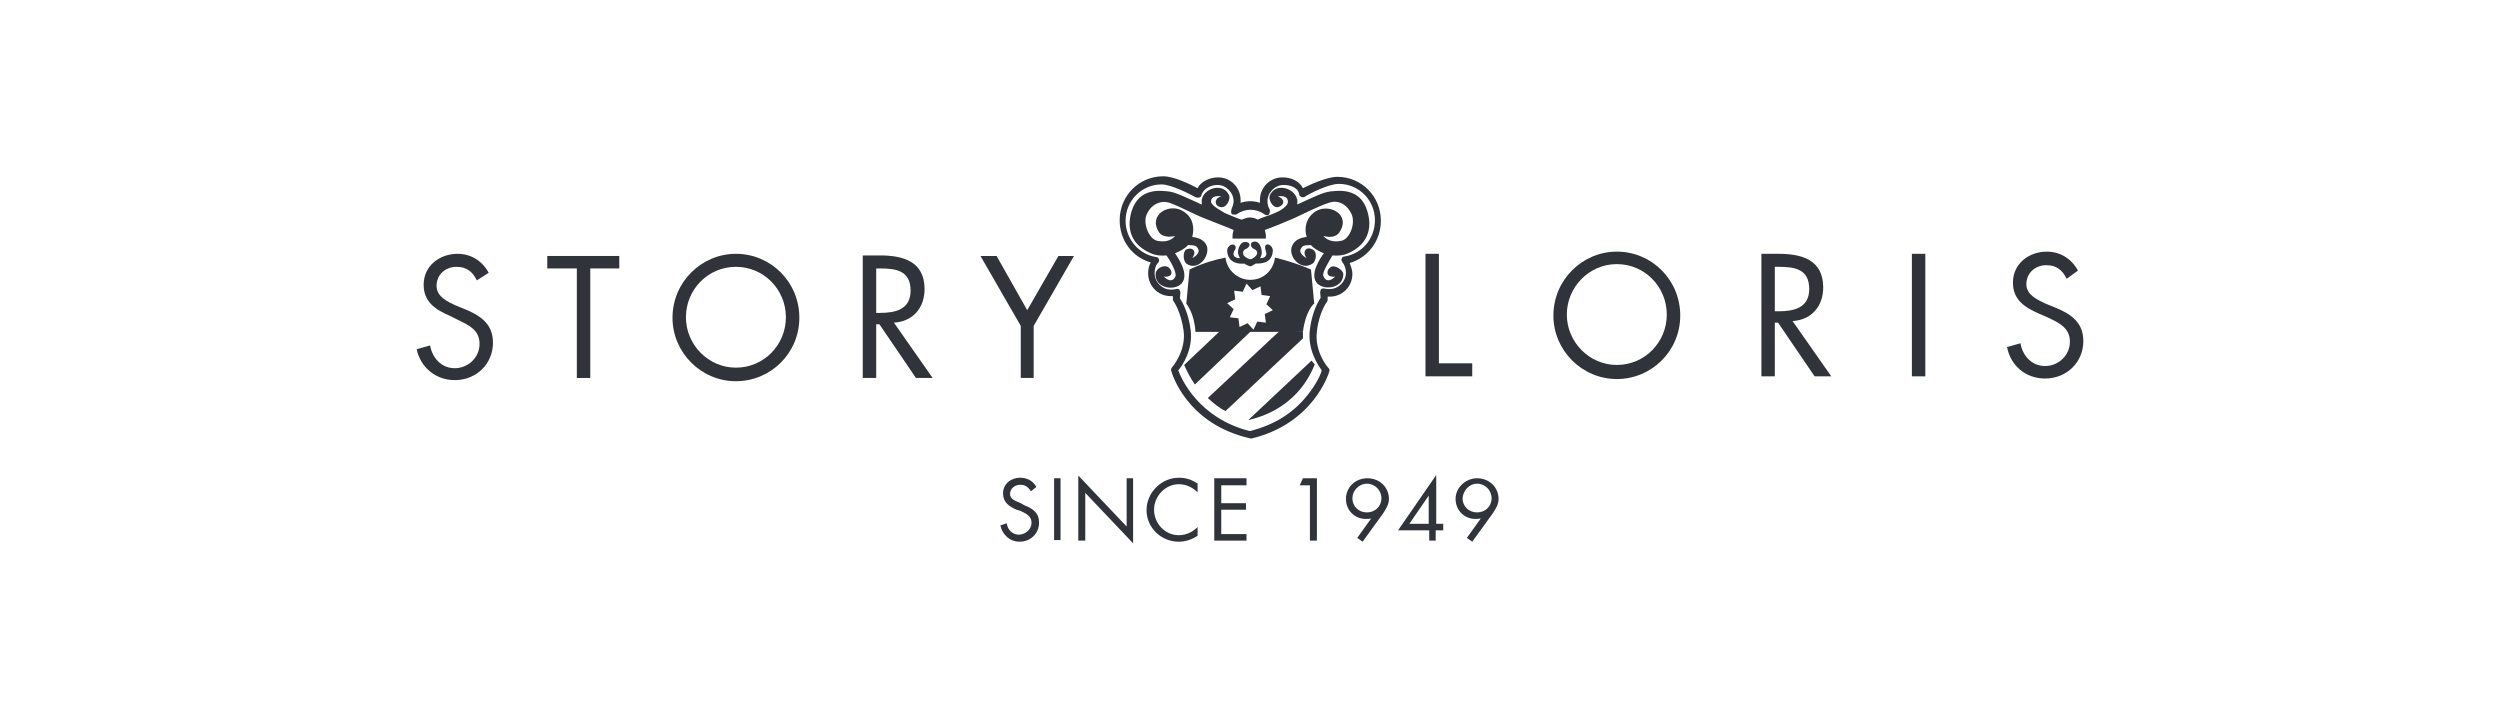 <svg width="156" height="45" viewBox="0 0 156 45" fill="none" xmlns="http://www.w3.org/2000/svg">
<g clip-path="url(#clip0_345_2135)">
<path d="M76.441 13.3C76.843 13.47 77.245 13.639 77.48 13.706C77.648 13.639 77.816 13.571 77.983 13.571C78.151 13.571 78.319 13.605 78.486 13.706C78.721 13.571 79.157 13.47 79.526 13.3C79.727 13.233 80.331 12.928 80.364 12.624C80.398 12.116 79.727 12.252 79.727 12.252C79.727 12.252 79.895 12.286 80.029 12.455C80.163 12.624 80.029 12.861 79.727 12.928C79.392 12.962 79.157 12.455 79.224 12.218C79.559 11.372 80.767 11.71 80.935 12.421C80.968 12.556 80.968 12.624 80.935 12.759C80.968 12.725 81.069 12.725 81.102 12.691C81.907 12.319 82.611 11.981 83.014 11.947C83.416 11.913 84.892 11.643 85.328 13.199C85.663 14.315 85.294 15.296 84.121 15.804C83.819 15.939 83.483 15.973 83.148 15.939C82.947 16.277 82.477 17.022 82.578 17.225C82.813 17.8 83.316 17.259 83.316 17.259C83.316 17.259 83.148 17.292 82.98 17.225C82.779 17.157 82.779 16.853 83.014 16.683C83.249 16.48 83.752 16.819 83.819 17.056C83.886 17.935 82.712 18.172 82.209 17.698C81.672 17.157 82.377 16.108 82.611 15.804C82.276 15.669 81.974 15.499 81.806 15.296C81.572 15.296 81.303 15.296 81.236 15.432C80.901 15.804 81.538 16.108 81.538 16.108C81.538 16.108 81.404 15.973 81.404 15.77C81.404 15.567 81.605 15.398 81.907 15.567C82.209 15.702 82.142 16.277 81.907 16.447C81.169 16.954 80.331 15.973 80.633 15.33C80.8 14.958 81.169 14.823 81.538 14.789C81.371 14.281 81.471 13.605 82.075 13.199C82.913 12.658 84.322 13.368 83.584 14.485C83.282 14.958 82.578 14.721 82.578 14.721C82.578 14.721 82.913 15.195 83.685 15.026C84.188 14.958 84.59 14.011 84.355 13.402C84.121 12.827 83.55 12.421 82.913 12.658C82.276 12.861 81.371 13.334 80.7 13.639C80.297 13.808 79.425 14.18 78.922 14.349C78.956 14.485 78.989 14.586 78.989 14.721C78.989 14.789 78.989 14.857 78.989 14.89H76.91C76.91 14.857 76.91 14.755 76.91 14.721C76.91 14.586 76.944 14.485 76.977 14.349C76.508 14.146 75.602 13.808 75.2 13.639C74.562 13.402 73.657 12.895 72.986 12.658C72.349 12.455 71.779 12.827 71.544 13.402C71.309 13.977 71.712 14.924 72.215 15.026C73.02 15.195 73.322 14.721 73.322 14.721C73.322 14.721 72.617 14.924 72.315 14.485C71.611 13.368 73.02 12.624 73.858 13.199C74.495 13.605 74.529 14.281 74.395 14.789C74.764 14.823 75.133 14.958 75.3 15.33C75.535 16.007 74.73 16.954 74.026 16.447C73.825 16.277 73.791 15.702 74.026 15.567C74.328 15.432 74.529 15.567 74.529 15.77C74.529 15.939 74.395 16.108 74.395 16.108C74.395 16.108 75.032 15.804 74.697 15.432C74.629 15.296 74.328 15.296 74.126 15.296C73.959 15.499 73.657 15.669 73.322 15.804C73.556 16.142 74.227 17.157 73.724 17.698C73.221 18.206 72.014 17.935 72.114 17.056C72.148 16.751 72.617 16.48 72.919 16.683C73.154 16.887 73.154 17.157 72.953 17.225C72.785 17.292 72.617 17.259 72.617 17.259C72.617 17.259 73.12 17.8 73.355 17.225C73.422 16.988 73.02 16.244 72.785 15.939C72.45 15.973 72.114 15.939 71.812 15.804C70.638 15.296 70.27 14.349 70.605 13.199C71.075 11.643 72.517 11.913 72.919 11.947C73.322 11.981 73.992 12.319 74.831 12.691C74.864 12.725 74.898 12.725 74.998 12.759C74.998 12.691 74.965 12.556 74.998 12.421C75.166 11.71 76.373 11.372 76.709 12.218C76.776 12.455 76.541 12.962 76.206 12.928C75.87 12.895 75.803 12.624 75.904 12.455C75.971 12.319 76.206 12.252 76.206 12.252C76.206 12.252 75.535 12.116 75.569 12.624C75.669 12.895 76.239 13.165 76.441 13.3Z" fill="#30333A"/>
<path d="M78.017 16.176C78.084 16.176 78.251 16.108 78.386 15.939C78.52 15.77 78.419 15.601 78.251 15.533C78.084 15.466 78.017 15.296 78.084 15.161C78.218 15.026 78.486 15.026 78.621 15.296C78.788 15.635 78.755 15.939 78.621 16.108C78.688 16.108 78.788 16.108 78.855 16.074C79.023 16.007 79.056 15.838 78.989 15.668C78.922 15.499 78.922 15.33 79.023 15.262C79.191 15.195 79.425 15.398 79.425 15.635C79.392 16.447 78.688 16.447 78.352 16.447C78.218 16.514 78.117 16.616 78.017 16.616H77.983C77.916 16.582 77.782 16.548 77.648 16.447C77.346 16.48 76.608 16.447 76.575 15.635C76.575 15.398 76.809 15.229 76.977 15.262C77.145 15.33 77.145 15.499 77.011 15.668C76.944 15.838 76.944 16.007 77.145 16.074C77.212 16.108 77.312 16.108 77.38 16.108C77.245 15.905 77.178 15.635 77.38 15.296C77.514 15.059 77.782 15.06 77.916 15.161C78.05 15.262 77.916 15.466 77.749 15.533C77.581 15.601 77.514 15.77 77.614 15.939C77.749 16.108 77.916 16.142 77.983 16.176H78.017Z" fill="#30333A"/>
<path fill-rule="evenodd" clip-rule="evenodd" d="M74.562 23.991C74.328 23.652 74.093 23.246 73.892 22.773L76.139 20.642H78.084L74.562 23.991Z" fill="#30333A"/>
<path fill-rule="evenodd" clip-rule="evenodd" d="M79.928 20.574L81.303 20.709C81.303 20.777 81.303 20.878 81.303 20.946C81.303 20.98 81.303 21.081 81.303 21.115L76.474 25.648C76.105 25.479 75.736 25.175 75.367 24.837L79.928 20.574Z" fill="#30333A"/>
<path fill-rule="evenodd" clip-rule="evenodd" d="M77.916 26.19L81.84 22.502C81.907 22.57 81.974 22.671 82.041 22.739C80.834 25.75 78.05 26.122 78.017 26.19C77.983 26.19 77.95 26.19 77.916 26.19Z" fill="#30333A"/>
<path d="M77.983 27.34H77.95C74.026 26.427 73.12 23.28 73.087 23.145C73.053 23.078 73.087 22.976 73.12 22.942C73.12 22.942 74.026 21.927 73.858 20.642C73.69 19.424 73.221 18.781 73.221 18.781C73.187 18.747 73.187 18.713 73.187 18.612V18.477C73.154 18.477 73.12 18.477 73.053 18.477C72.248 18.477 71.645 17.834 71.645 17.056C71.645 16.853 71.678 16.582 71.812 16.379C70.638 16.041 69.867 14.992 69.867 13.74C69.867 12.218 71.075 11 72.584 11C73.254 11 74.294 11.508 74.73 11.744C74.965 11.271 75.569 11.068 76.004 11.068C76.809 11.068 77.413 11.71 77.413 12.489C77.413 12.522 77.413 12.624 77.413 12.658C77.782 12.522 78.251 12.522 78.62 12.658C78.62 12.624 78.62 12.522 78.62 12.489C78.62 11.677 79.258 11.068 80.029 11.068C80.532 11.068 81.069 11.271 81.303 11.744C81.773 11.508 82.813 11.034 83.45 11.034C84.959 11.034 86.166 12.252 86.166 13.774C86.166 15.026 85.362 16.075 84.221 16.413C84.288 16.616 84.389 16.819 84.389 17.09C84.389 17.901 83.752 18.51 82.98 18.51C82.947 18.51 82.913 18.51 82.846 18.51V18.646C82.846 18.68 82.846 18.781 82.813 18.815C82.813 18.815 82.31 19.458 82.175 20.675C82.008 21.961 82.88 22.976 82.913 22.976C82.947 23.01 82.98 23.111 82.947 23.179C82.913 23.314 81.941 26.46 78.05 27.374C78.017 27.34 77.983 27.34 77.983 27.34ZM73.523 23.111C73.724 23.653 74.797 26.088 77.983 26.9C79.492 26.528 80.7 25.784 81.605 24.634C82.142 23.957 82.41 23.382 82.477 23.111C82.243 22.773 81.572 21.826 81.739 20.54C81.874 19.458 82.276 18.781 82.41 18.578L82.377 18.24C82.377 18.172 82.41 18.071 82.444 18.037C82.477 18.003 82.578 18.003 82.645 18.003C82.712 18.037 82.846 18.037 82.98 18.037C83.517 18.037 83.987 17.563 83.987 17.022C83.987 16.785 83.919 16.548 83.752 16.345C83.718 16.311 83.685 16.176 83.718 16.142C83.752 16.075 83.785 16.007 83.886 16.007C84.993 15.838 85.797 14.89 85.797 13.74C85.797 12.489 84.791 11.474 83.55 11.474C82.913 11.474 81.773 12.049 81.404 12.286C81.371 12.319 81.27 12.319 81.203 12.286C81.136 12.252 81.069 12.218 81.069 12.116C81.002 11.71 80.532 11.541 80.096 11.541C79.559 11.541 79.09 12.015 79.09 12.556C79.09 12.725 79.124 12.895 79.224 13.064C79.258 13.131 79.258 13.267 79.191 13.368C79.124 13.47 78.989 13.436 78.889 13.368C78.386 12.996 77.681 12.996 77.178 13.368C77.111 13.402 76.977 13.402 76.876 13.368C76.809 13.3 76.809 13.199 76.843 13.064C76.91 12.895 76.977 12.725 76.977 12.556C76.977 12.015 76.508 11.541 75.971 11.541C75.669 11.541 75.132 11.677 74.965 12.184C74.965 12.252 74.898 12.319 74.831 12.319C74.797 12.353 74.697 12.319 74.629 12.319C74.261 12.116 73.087 11.508 72.483 11.508C71.242 11.508 70.236 12.522 70.236 13.774C70.236 14.89 71.041 15.872 72.148 16.041C72.215 16.041 72.315 16.108 72.315 16.176C72.349 16.244 72.315 16.345 72.282 16.379C72.114 16.548 72.047 16.785 72.047 17.056C72.047 17.597 72.517 18.071 73.053 18.071C73.187 18.071 73.254 18.071 73.389 18.037C73.456 18.003 73.556 18.037 73.59 18.071C73.623 18.104 73.657 18.206 73.657 18.273L73.623 18.612C73.757 18.815 74.16 19.491 74.294 20.574C74.462 21.792 73.791 22.807 73.523 23.111Z" fill="#30333A"/>
<path fill-rule="evenodd" clip-rule="evenodd" d="M30.494 17.022C30.092 16.277 29.387 15.838 28.549 15.838C27.442 15.838 26.436 16.582 26.436 17.766C26.436 18.849 27.174 19.322 28.113 19.728L28.515 19.931C29.22 20.269 29.924 20.574 29.924 21.453C29.924 22.333 29.186 22.976 28.381 22.976C27.543 22.976 26.973 22.333 26.838 21.555L26 21.792C26.235 22.908 27.174 23.72 28.381 23.72C29.723 23.72 30.762 22.705 30.762 21.386C30.762 20.168 29.924 19.66 28.918 19.255L28.415 19.052C27.912 18.815 27.241 18.51 27.241 17.834C27.241 17.123 27.811 16.65 28.482 16.65C29.119 16.65 29.488 16.954 29.756 17.495L30.494 17.022Z" fill="#30333A"/>
<path fill-rule="evenodd" clip-rule="evenodd" d="M36.833 16.751H38.644V15.973H34.15V16.751H35.994V23.585H36.833V16.751Z" fill="#30333A"/>
<path fill-rule="evenodd" clip-rule="evenodd" d="M45.921 15.838C43.775 15.838 41.964 17.597 41.964 19.83C41.964 21.995 43.741 23.788 45.921 23.788C48.101 23.788 49.879 22.029 49.879 19.83C49.879 17.597 48.101 15.838 45.921 15.838ZM45.921 16.65C47.665 16.65 49.04 18.07 49.04 19.796C49.04 21.521 47.665 22.942 45.921 22.942C44.211 22.942 42.802 21.521 42.802 19.796C42.802 18.07 44.177 16.65 45.921 16.65Z" fill="#30333A"/>
<path fill-rule="evenodd" clip-rule="evenodd" d="M54.675 16.751H54.909C55.916 16.751 56.821 16.887 56.821 18.138C56.821 19.322 55.848 19.525 54.909 19.525H54.675C54.675 19.491 54.675 16.751 54.675 16.751ZM54.675 20.236H54.876L57.156 23.585H58.196L55.781 20.134C56.955 20.067 57.693 19.221 57.693 18.037C57.693 16.311 56.352 15.939 54.909 15.939H53.836V23.585H54.675V20.236Z" fill="#30333A"/>
<path fill-rule="evenodd" clip-rule="evenodd" d="M63.696 20.337V23.585H64.501V20.337L67.016 15.973H66.044L64.099 19.356L62.187 15.973H61.181L63.696 20.337Z" fill="#30333A"/>
<path fill-rule="evenodd" clip-rule="evenodd" d="M89.788 15.838H88.95V23.483H91.868V22.671H89.788V15.838Z" fill="#30333A"/>
<path fill-rule="evenodd" clip-rule="evenodd" d="M100.889 15.702C98.743 15.702 96.932 17.462 96.932 19.694C96.932 21.859 98.71 23.652 100.889 23.652C103.069 23.652 104.847 21.893 104.847 19.694C104.847 17.462 103.069 15.702 100.889 15.702ZM100.889 16.48C102.633 16.48 104.008 17.901 104.008 19.627C104.008 21.352 102.633 22.773 100.889 22.773C99.179 22.773 97.77 21.352 97.77 19.627C97.77 17.935 99.145 16.48 100.889 16.48Z" fill="#30333A"/>
<path fill-rule="evenodd" clip-rule="evenodd" d="M110.749 16.65H110.984C111.99 16.65 112.896 16.785 112.896 18.037C112.896 19.221 111.923 19.424 110.984 19.424H110.749V16.65ZM110.749 20.134H110.951L113.231 23.483H114.271L111.856 20.033C113.03 19.965 113.768 19.119 113.768 17.935C113.768 16.21 112.426 15.838 110.984 15.838H109.911V23.483H110.749V20.134Z" fill="#30333A"/>
<path d="M120.14 15.838H119.302V23.483H120.14V15.838Z" fill="#30333A"/>
<path fill-rule="evenodd" clip-rule="evenodd" d="M129.665 16.886C129.262 16.142 128.558 15.702 127.719 15.702C126.613 15.702 125.607 16.447 125.607 17.631C125.607 18.713 126.344 19.187 127.283 19.593L127.753 19.796C128.457 20.134 129.162 20.439 129.162 21.318C129.162 22.198 128.424 22.84 127.619 22.84C126.78 22.84 126.21 22.198 126.076 21.42L125.238 21.656C125.472 22.84 126.411 23.619 127.619 23.619C128.96 23.619 130 22.604 130 21.284C130 20.066 129.162 19.559 128.155 19.153L127.652 18.95C127.149 18.713 126.445 18.409 126.445 17.732C126.445 17.022 127.015 16.548 127.686 16.548C128.323 16.548 128.692 16.852 128.96 17.394L129.665 16.886Z" fill="#30333A"/>
<path fill-rule="evenodd" clip-rule="evenodd" d="M78.989 20.134L78.453 20.066L78.218 20.574L77.849 20.168L77.346 20.405L77.279 19.863L76.742 19.796L76.977 19.288L76.575 18.916L77.078 18.679L77.011 18.138L77.547 18.206L77.782 17.698L78.151 18.104L78.654 17.867L78.721 18.409L79.258 18.476L79.023 18.984L79.425 19.356L78.922 19.593L78.989 20.134ZM81.303 20.709H74.596C74.529 19.525 74.026 18.95 74.026 18.95L74.227 16.819C74.227 16.819 75.2 16.311 76.474 16.075C76.541 16.819 77.212 17.462 78.017 17.462C78.822 17.462 79.459 16.886 79.559 16.075C80.834 16.379 81.806 16.819 81.806 16.819L82.008 18.95C81.941 18.95 81.438 19.525 81.303 20.709Z" fill="#30333A"/>
<path fill-rule="evenodd" clip-rule="evenodd" d="M64.669 30.385C64.468 30.013 64.099 29.81 63.663 29.81C63.093 29.81 62.59 30.182 62.59 30.791C62.59 31.332 62.958 31.603 63.428 31.806L63.663 31.873C64.032 32.042 64.367 32.212 64.367 32.617C64.367 33.023 63.998 33.362 63.562 33.362C63.16 33.362 62.858 33.023 62.824 32.651L62.422 32.787C62.556 33.362 62.992 33.802 63.629 33.802C64.3 33.802 64.837 33.294 64.837 32.617C64.837 31.975 64.434 31.738 63.931 31.535L63.696 31.4C63.394 31.264 63.026 31.163 63.026 30.825C63.026 30.486 63.327 30.249 63.663 30.249C63.998 30.249 64.166 30.419 64.334 30.655L64.669 30.385Z" fill="#30333A"/>
<path d="M66.178 29.843H65.776V33.7H66.178V29.843Z" fill="#30333A"/>
<path fill-rule="evenodd" clip-rule="evenodd" d="M67.285 33.734H67.721V30.757L70.706 33.903V29.844H70.303V32.855L67.285 29.674V33.734Z" fill="#30333A"/>
<path fill-rule="evenodd" clip-rule="evenodd" d="M74.73 30.182C74.395 29.945 74.026 29.81 73.556 29.81C72.483 29.81 71.544 30.723 71.544 31.839C71.544 32.922 72.45 33.802 73.556 33.802C73.959 33.802 74.395 33.666 74.73 33.429V32.888C74.428 33.193 74.026 33.396 73.556 33.396C72.684 33.396 72.013 32.651 72.013 31.806C72.013 30.96 72.718 30.215 73.556 30.215C74.026 30.215 74.428 30.419 74.73 30.723V30.182Z" fill="#30333A"/>
<path fill-rule="evenodd" clip-rule="evenodd" d="M75.77 33.734H77.782V33.328H76.206V31.806H77.749V31.4H76.206V30.283H77.782V29.843H75.77V33.734Z" fill="#30333A"/>
<path fill-rule="evenodd" clip-rule="evenodd" d="M81.739 30.283V33.734H82.175V29.843H81.303L81.102 30.283H81.739Z" fill="#30333A"/>
<path fill-rule="evenodd" clip-rule="evenodd" d="M85.026 33.802L86.301 32.042C86.502 31.738 86.669 31.467 86.669 31.129C86.669 30.419 86.099 29.843 85.328 29.843C84.557 29.843 83.987 30.419 83.987 31.129C83.987 31.84 84.523 32.381 85.227 32.381C85.362 32.381 85.462 32.381 85.563 32.347L84.691 33.565L85.026 33.802ZM85.294 30.182C85.797 30.182 86.2 30.588 86.2 31.095C86.2 31.603 85.797 31.975 85.294 31.975C84.791 31.975 84.389 31.603 84.389 31.095C84.389 30.622 84.791 30.182 85.294 30.182Z" fill="#30333A"/>
<path fill-rule="evenodd" clip-rule="evenodd" d="M89.621 32.685V29.641L87.24 33.091H89.185V33.734H89.587V33.091H90.057V32.685C90.09 32.685 89.621 32.685 89.621 32.685ZM89.151 32.685H87.944L89.151 30.926V32.685Z" fill="#30333A"/>
<path fill-rule="evenodd" clip-rule="evenodd" d="M91.868 33.802L93.142 32.042C93.343 31.738 93.511 31.467 93.511 31.129C93.511 30.419 92.941 29.843 92.17 29.843C91.465 29.843 90.828 30.419 90.828 31.129C90.828 31.84 91.365 32.381 92.069 32.381C92.203 32.381 92.27 32.381 92.404 32.347L91.532 33.565L91.868 33.802ZM92.17 30.182C92.673 30.182 93.075 30.588 93.075 31.095C93.075 31.603 92.673 31.975 92.17 31.975C91.667 31.975 91.264 31.603 91.264 31.095C91.298 30.622 91.667 30.182 92.17 30.182Z" fill="#30333A"/>
</g>
<defs>
<clipPath id="clip0_345_2135">
<rect width="156" height="45" fill="white"/>
</clipPath>
</defs>
</svg>
